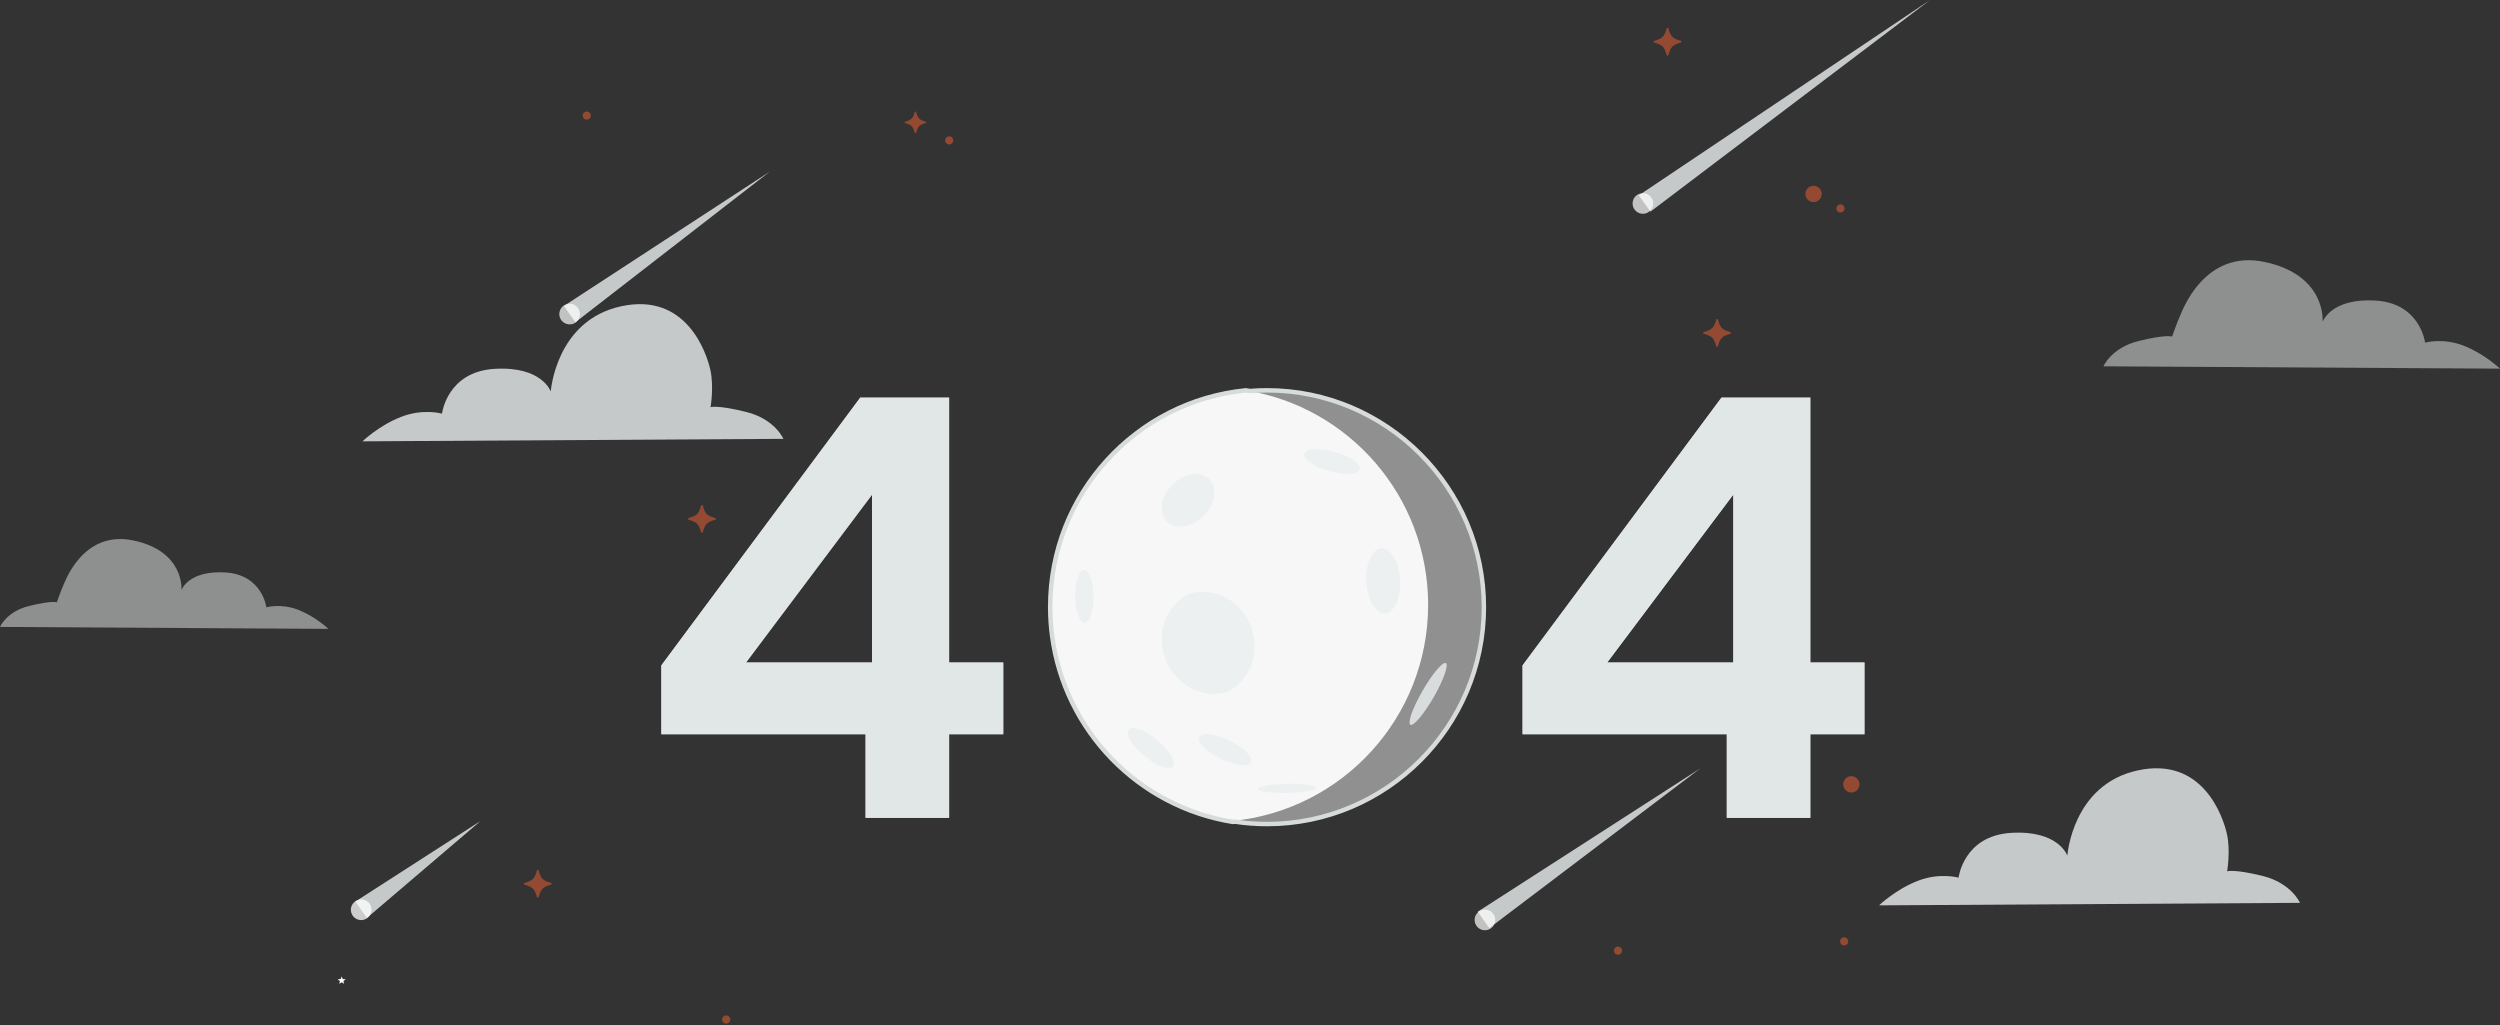 <?xml version="1.0" encoding="UTF-8"?>
<svg width="807px" height="331px" viewBox="0 0 807 331" version="1.1" xmlns="http://www.w3.org/2000/svg" xmlns:xlink="http://www.w3.org/1999/xlink">
    <rect x="0" y="0" width="807" height="331" fill="#333333" stroke="none"/>
    <title>Group 4</title>
    <defs>
        <path d="M306.38,264 L306.38,237.02 L323.86,237.02 L323.86,213.84 L306.38,213.84 L306.38,128.34 L277.69,128.34 L213.47,214.79 L213.47,237.02 L279.4,237.02 L279.4,264 L306.38,264 Z M281.49,213.84 L240.83,213.84 L281.49,159.69 L281.49,213.84 Z" id="path-1"></path>
        <path d="M584.38,264 L584.38,237.02 L601.86,237.02 L601.86,213.84 L584.38,213.84 L584.38,128.34 L555.69,128.34 L491.47,214.79 L491.47,237.02 L557.4,237.02 L557.4,264 L584.38,264 Z M559.49,213.84 L518.83,213.84 L559.49,159.69 L559.49,213.84 Z" id="path-2"></path>
    </defs>
    <g id="Page-1" stroke="none" stroke-width="1" fill="none" fill-rule="evenodd">
        <g id="Clients_empty-dashboard-02" transform="translate(-317, -180)">
            <g id="Group-4" transform="translate(317, 180)">
                <g id="Group-3" transform="translate(0, -0)">
                    <path d="M9.743,196.85 C15.276,194.691 20.027,196.04 20.027,196.04 C20.027,196.04 21.29,185.511 33.258,184.791 C45.257,184.071 47.422,190.491 47.422,190.491 C47.422,190.491 46.3,178.063 62.779,174.493 C79.227,170.923 85.021,187.881 85.544,188.918 C86.067,189.955 87.657,194.421 87.657,194.421 C87.657,194.421 89.19,193.79 96.527,195.59 C103.865,197.36 106,202.37 106,202.37 L0,203 C0,203 4.209,198.98 9.743,196.85 Z" id="Fill-77-Copy-3" fill-opacity="0.5" fill="#EBEFEF" transform="translate(53, 188.5) scale(-1, 1) translate(-53, -188.5) "></path>
                    <path d="M690.765,111.578 C697.446,108.972 703.183,110.6 703.183,110.6 C703.183,110.6 704.708,97.892 719.161,97.024 C733.65,96.155 736.264,103.903 736.264,103.903 C736.264,103.903 734.91,88.903 754.809,84.595 C774.671,80.287 781.667,100.752 782.299,102.004 C782.93,103.256 784.85,108.646 784.85,108.646 C784.85,108.646 786.702,107.885 795.561,110.057 C804.422,112.193 807,118.24 807,118.24 L679,119 C679,119 684.083,114.149 690.765,111.578 Z" id="Fill-77-Copy-4" fill-opacity="0.5" fill="#EBEFEF" transform="translate(743, 101.5) scale(-1, 1) translate(-743, -101.5) "></path>
                    <g id="Group-2" transform="translate(109, 0)">
                        <path d="M488.608,255.824 C490.061,255.824 491.244,254.637 491.244,253.186 C491.244,251.735 490.061,250.551 488.608,250.551 C487.158,250.551 485.976,251.735 485.976,253.186 C485.976,254.637 487.158,255.824 488.608,255.824" id="Fill-43" fill="#F66035" fill-rule="nonzero" opacity="0.5"></path>
                        <path d="M476.415,65.234 C477.867,65.234 479.053,64.052 479.053,62.601 C479.053,61.149 477.867,59.965 476.415,59.965 C474.964,59.965 473.781,61.149 473.781,62.601 C473.781,64.052 474.964,65.234 476.415,65.234" id="Fill-44" fill="#F66035" fill-rule="nonzero" opacity="0.5"></path>
                        <path d="M413.291,308.186 C414.017,308.186 414.609,307.593 414.609,306.868 C414.609,306.144 414.017,305.551 413.291,305.551 C412.568,305.551 411.976,306.144 411.976,306.868 C411.976,307.593 412.568,308.186 413.291,308.186" id="Fill-51" fill="#F66035" fill-rule="nonzero" opacity="0.5"></path>
                        <path d="M197.403,46.634 C198.131,46.634 198.723,46.044 198.723,45.318 C198.723,44.592 198.131,44 197.403,44 C196.679,44 196.087,44.592 196.087,45.318 C196.087,46.044 196.679,46.634 197.403,46.634" id="Fill-52" fill="#F66035" fill-rule="nonzero" opacity="0.5"></path>
                        <path d="M485.097,68.6 C485.822,68.6 486.415,68.007 486.415,67.281 C486.415,66.557 485.822,65.965 485.097,65.965 C484.371,65.965 483.781,66.557 483.781,67.281 C483.781,68.007 484.371,68.6 485.097,68.6" id="Fill-53" fill="#F66035" fill-rule="nonzero" opacity="0.5"></path>
                        <path d="M125.41,330.423 C126.135,330.423 126.728,329.829 126.728,329.104 C126.728,328.378 126.135,327.788 125.41,327.788 C124.686,327.788 124.094,328.378 124.094,329.104 C124.094,329.829 124.686,330.423 125.41,330.423" id="Fill-54" fill="#F66035" fill-rule="nonzero" opacity="0.5"></path>
                        <path d="M486.292,305.186 C487.017,305.186 487.61,304.592 487.61,303.867 C487.61,303.141 487.017,302.551 486.292,302.551 C485.568,302.551 484.976,303.141 484.976,303.867 C484.976,304.592 485.568,305.186 486.292,305.186" id="Fill-54-Copy" fill="#F66035" fill-rule="nonzero" opacity="0.5"></path>
                        <path d="M80.402,38.633 C81.128,38.633 81.721,38.042 81.721,37.316 C81.721,36.589 81.128,36 80.402,36 C79.679,36 79.087,36.589 79.087,37.316 C79.087,38.042 79.679,38.633 80.402,38.633" id="Fill-55" fill="#F66035" fill-rule="nonzero" opacity="0.5"></path>
                        <path d="M122.087,167.5 C122.087,167.371 122.002,167.258 121.878,167.223 C119.197,166.452 118.635,165.89 117.864,163.209 C117.829,163.085 117.716,163 117.587,163 C117.458,163 117.345,163.085 117.31,163.209 C116.539,165.89 115.977,166.452 113.296,167.223 C113.172,167.258 113.087,167.371 113.087,167.5 C113.087,167.628 113.172,167.741 113.296,167.777 C115.977,168.548 116.539,169.11 117.31,171.791 C117.345,171.915 117.458,172 117.587,172 C117.716,172 117.829,171.915 117.864,171.791 C118.634,169.11 119.197,168.548 121.878,167.777 C122.002,167.741 122.087,167.629 122.087,167.5 Z" id="Shape" fill="#F66035" fill-rule="nonzero" opacity="0.5"></path>
                        <path d="M69.094,285.288 C69.094,285.159 69.009,285.046 68.885,285.011 C66.204,284.24 65.642,283.678 64.871,280.997 C64.836,280.873 64.723,280.788 64.594,280.788 C64.465,280.788 64.352,280.873 64.317,280.997 C63.546,283.678 62.984,284.24 60.303,285.011 C60.179,285.046 60.094,285.159 60.094,285.288 C60.094,285.416 60.179,285.529 60.303,285.565 C62.984,286.336 63.546,286.898 64.317,289.579 C64.352,289.703 64.465,289.788 64.594,289.788 C64.723,289.788 64.836,289.703 64.871,289.579 C65.641,286.898 66.204,286.336 68.885,285.565 C69.009,285.529 69.094,285.417 69.094,285.288 Z" id="Shape-Copy-4" fill="#F66035" fill-rule="nonzero" opacity="0.5"></path>
                        <path d="M433.781,13.465 C433.781,13.336 433.696,13.223 433.572,13.188 C430.891,12.417 430.329,11.855 429.558,9.174 C429.523,9.05 429.41,8.965 429.281,8.965 C429.152,8.965 429.039,9.05 429.004,9.174 C428.233,11.855 427.671,12.417 424.99,13.188 C424.866,13.223 424.781,13.336 424.781,13.465 C424.781,13.593 424.866,13.706 424.99,13.742 C427.671,14.513 428.233,15.075 429.004,17.756 C429.039,17.88 429.152,17.965 429.281,17.965 C429.41,17.965 429.523,17.88 429.558,17.756 C430.328,15.075 430.891,14.513 433.572,13.742 C433.696,13.706 433.781,13.594 433.781,13.465 Z" id="Shape-Copy" fill="#F66035" fill-rule="nonzero" opacity="0.5"></path>
                        <path d="M449.781,107.465 C449.781,107.336 449.696,107.223 449.572,107.188 C446.891,106.417 446.329,105.855 445.558,103.174 C445.523,103.05 445.41,102.965 445.281,102.965 C445.152,102.965 445.039,103.05 445.004,103.174 C444.233,105.855 443.671,106.417 440.99,107.188 C440.866,107.223 440.781,107.336 440.781,107.465 C440.781,107.593 440.866,107.706 440.99,107.742 C443.671,108.513 444.233,109.075 445.004,111.756 C445.039,111.88 445.152,111.965 445.281,111.965 C445.41,111.965 445.523,111.88 445.558,111.756 C446.328,109.075 446.891,108.513 449.572,107.742 C449.696,107.706 449.781,107.594 449.781,107.465 Z" id="Shape-Copy-3" fill="#F66035" fill-rule="nonzero" opacity="0.5"></path>
                        <path d="M190,39.5 C190,39.4 189.934,39.312 189.838,39.284 C187.752,38.685 187.315,38.248 186.715,36.162 C186.688,36.066 186.6,36 186.5,36 C186.4,36 186.312,36.066 186.285,36.162 C185.685,38.248 185.248,38.685 183.162,39.284 C183.066,39.312 183,39.4 183,39.5 C183,39.6 183.066,39.688 183.162,39.715 C185.248,40.315 185.685,40.753 186.285,42.838 C186.312,42.934 186.4,43 186.5,43 C186.6,43 186.688,42.934 186.715,42.838 C187.315,40.753 187.752,40.315 189.838,39.715 C189.934,39.688 190,39.6 190,39.5 Z" id="Shape-Copy-2" fill="#F66035" fill-rule="nonzero" opacity="0.5"></path>
                        <path d="M497.551,292.248 C497.551,292.248 502.947,287.083 510.04,284.346 C517.133,281.57 523.223,283.305 523.223,283.305 C523.223,283.305 524.842,269.775 540.184,268.85 C555.565,267.924 558.34,276.212 558.34,276.212 C558.34,276.212 559.921,253.276 581.045,248.689 C602.13,244.102 608.606,263.723 609.84,269.158 C611.073,274.593 609.917,281.262 609.917,281.262 C609.917,281.262 611.883,280.452 621.288,282.727 C630.694,285.04 633.431,291.438 633.431,291.438 L497.551,292.248" id="Fill-75" fill-opacity="0.8" fill="#EBEFEF"></path>
                        <path d="M8,142.464 C8,142.464 13.396,137.299 20.489,134.562 C27.582,131.787 33.672,133.521 33.672,133.521 C33.672,133.521 35.291,119.991 50.633,119.066 C66.014,118.141 68.789,126.39 68.789,126.39 C68.789,126.39 70.37,103.454 91.494,98.867 C112.579,94.28 119.055,113.901 120.289,119.336 C121.522,124.81 120.366,131.44 120.366,131.44 C120.366,131.44 122.332,130.63 131.737,132.943 C141.143,135.217 143.88,141.655 143.88,141.655 L8,142.464" id="Fill-77" fill-opacity="0.8" fill="#EBEFEF"></path>
                        <polyline id="Fill-92" fill="#FFFFFE" points="1.31 315.189 1.619 316.037 2.582 316.114 1.85 316.692 2.081 317.579 1.31 317.078 0.501 317.579 0.732 316.692 0 316.114 0.963 316.037 1.31 315.189"></polyline>
                        <polyline id="Fill-99" fill-opacity="0.8" fill="#EBEFEF" points="73.017 98.768 139.473 55.402 76.756 104.01 73.017 98.768"></polyline>
                        <path d="M73.942,98.189 C75.716,97.65 77.566,98.691 78.067,100.464 C78.607,102.198 77.604,104.087 75.831,104.588 C74.058,105.089 72.208,104.087 71.668,102.314 C71.167,100.541 72.169,98.691 73.942,98.189" id="Fill-100" fill="#FFFFFF" fill-rule="nonzero" opacity="0.7"></path>
                        <polyline id="Fill-101" fill-opacity="0.8" fill="#EBEFEF" points="420 63.063 514.017 0 423.778 68.306 420 63.063"></polyline>
                        <path d="M420.404,62.485 C422.177,61.946 424.027,62.986 424.528,64.721 C425.029,66.494 424.027,68.344 422.254,68.884 C420.481,69.385 418.63,68.383 418.129,66.61 C417.628,64.837 418.63,62.986 420.404,62.485" id="Fill-102" fill="#FFFFFE" opacity="0.7"></path>
                        <polyline id="Fill-103" fill-opacity="0.8" fill="#EBEFEF" points="368 294.301 439.892 248.005 371.739 299.582 368 294.301"></polyline>
                        <path d="M369.417,293.761 C371.152,293.221 373.002,294.223 373.542,295.997 C374.043,297.77 373.041,299.62 371.267,300.16 C369.494,300.661 367.644,299.659 367.143,297.885 C366.603,296.112 367.644,294.262 369.417,293.761" id="Fill-104" fill="#FFFFFE" opacity="0.7"></path>
                        <polyline id="Fill-105" fill-opacity="0.8" fill="#EBEFEF" points="5.705 291.02 46.141 265 9.444 296.301 5.705 291.02"></polyline>
                        <path d="M6.668,290.48 C8.403,289.94 10.292,290.942 10.793,292.716 C11.294,294.489 10.292,296.339 8.519,296.879 C6.745,297.38 4.895,296.378 4.394,294.604 C3.854,292.831 4.895,290.981 6.668,290.48" id="Fill-106" fill="#FFFFFF" fill-rule="nonzero" opacity="0.754"></path>
                        <g id="Group-5-Copy-4" transform="translate(230, 126)">
                            <path d="M70,140 C108.555,140 140,108.555 140,70 C140,31.445 108.555,-8.82209861e-11 70,-8.82209861e-11 C31.445,-8.82209861e-11 -1.70530257e-12,31.445 -1.70530257e-12,70 C-1.70530257e-12,108.555 31.445,140 70,140" id="Fill-76" fill-opacity="0.5" fill="#EDEEEC"></path>
                            <path d="M58.878,139 C25.515,133.647 -1.70530257e-12,104.698 -1.70530257e-12,69.776 C-1.70530257e-12,33.383 27.695,3.469 63.122,-8.82209861e-11 C96.508,5.33 122,34.302 122,69.224 C122,105.617 94.305,135.531 58.878,139" id="Fill-78" fill="#F7F7F7"></path>
                            <path d="M70,-8.82209861e-11 C108.555,-8.82209861e-11 140,31.445 140,70 C140,108.555 108.555,140 70,140 C66.484,140 63.027,139.738 59.647,139.234 L58.911,139.31 L58.911,139.31 C28.522,134.426 4.64,109.943 0.603,79.187 C0.205,76.18 -1.70530257e-12,73.113 -1.70530257e-12,70 L0.008,71.025 C0.003,70.661 -1.70530257e-12,70.297 -1.70530257e-12,69.931 C-1.70530257e-12,33.458 27.711,3.477 63.158,-8.82209861e-11 C63.589,0.069 64.018,0.142 64.446,0.218 C66.278,0.074 68.131,-8.82209861e-11 70,-8.82209861e-11 Z" id="Combined-Shape" stroke="#D7DBDB" stroke-width="1.44"></path>
                            <path d="M25.308,109.526 C26.478,108.106 30.653,109.663 34.622,112.962 C38.591,116.26 40.863,120.086 39.692,121.483 C38.522,122.881 34.347,121.346 30.378,118.047 C26.409,114.749 24.137,110.923 25.308,109.526" id="Fill-79" fill-opacity="0.8" fill="#EBEFEF"></path>
                            <path d="M67.002,128.709 C66.908,127.883 71.081,127.12 76.326,127.017 C81.57,126.893 85.906,127.471 85.999,128.296 C86.069,129.121 81.897,129.885 76.652,129.988 C71.407,130.091 67.072,129.514 67.002,128.709" id="Fill-80" fill-opacity="0.8" fill="#EBEFEF"></path>
                            <path d="M48.127,111.94 C48.951,110.325 53.347,110.84 57.974,113.108 C62.6,115.352 65.691,118.472 64.867,120.066 C64.065,121.682 59.645,121.143 55.019,118.899 C50.416,116.654 47.325,113.534 48.127,111.94" id="Fill-81" fill-opacity="0.8" fill="#EBEFEF"></path>
                            <path d="M107.338,51.013 C110.376,51.271 112.928,56.181 112.997,61.983 C113.091,67.785 110.701,72.248 107.662,71.989 C104.624,71.731 102.072,66.798 102.003,61.019 C101.91,55.217 104.299,50.731 107.338,51.013" id="Fill-82" fill-opacity="0.8" fill="#EBEFEF"></path>
                            <path d="M82.051,20.442 C82.578,18.737 86.995,18.515 91.939,19.932 C96.882,21.349 100.475,23.874 99.949,25.579 C99.423,27.261 95.005,27.483 90.062,26.066 C85.118,24.649 81.525,22.124 82.051,20.442" id="Fill-83" fill-opacity="0.8" fill="#EBEFEF"></path>
                            <path d="M36.284,39.99 C35.085,36.001 37.792,30.776 42.344,28.281 C46.895,25.808 51.542,27.021 52.716,31.01 C53.915,34.999 51.208,40.223 46.656,42.719 C42.105,45.192 37.457,43.979 36.284,39.99" id="Fill-84" fill-opacity="0.8" fill="#EBEFEF"></path>
                            <path d="M10.894,58 C12.564,57.976 13.952,61.759 13.999,66.464 C14.046,71.169 12.728,74.976 11.082,75 C9.436,75.023 8.048,71.217 8.001,66.536 C7.954,61.831 9.248,58 10.894,58" id="Fill-85" fill-opacity="0.8" fill="#EBEFEF"></path>
                            <path d="M116.318,107.964 C115.254,107.498 116.947,102.656 120.09,97.162 C123.233,91.667 126.643,87.57 127.682,88.036 C128.746,88.502 127.053,93.344 123.91,98.861 C120.767,104.355 117.358,108.429 116.318,107.964" id="Fill-86" fill-opacity="0.8" fill="#EBEFEF"></path>
                            <path d="M57.178,97.326 C57.061,97.372 56.944,97.395 56.826,97.441 C48.361,99.812 39.379,94.426 36.729,85.382 C34.361,77.282 37.948,68.974 44.82,65.66 C44.937,65.614 45.054,65.591 45.171,65.568 C53.637,63.175 62.642,68.56 65.268,77.604 C67.637,85.705 64.072,94.012 57.178,97.326" id="Fill-87" fill-opacity="0.8" fill="#EBEFEF"></path>
                        </g>
                    </g>
                </g>
                <g id="4" fill-rule="nonzero">
                    <use fill="#ADB4B4" xlink:href="#path-1"></use>
                    <use fill="#E1E6E6" xlink:href="#path-1"></use>
                </g>
                <g id="4" fill-rule="nonzero">
                    <use fill="#ADB4B4" xlink:href="#path-2"></use>
                    <use fill="#E1E6E6" xlink:href="#path-2"></use>
                </g>
            </g>
        </g>
    </g>
</svg>